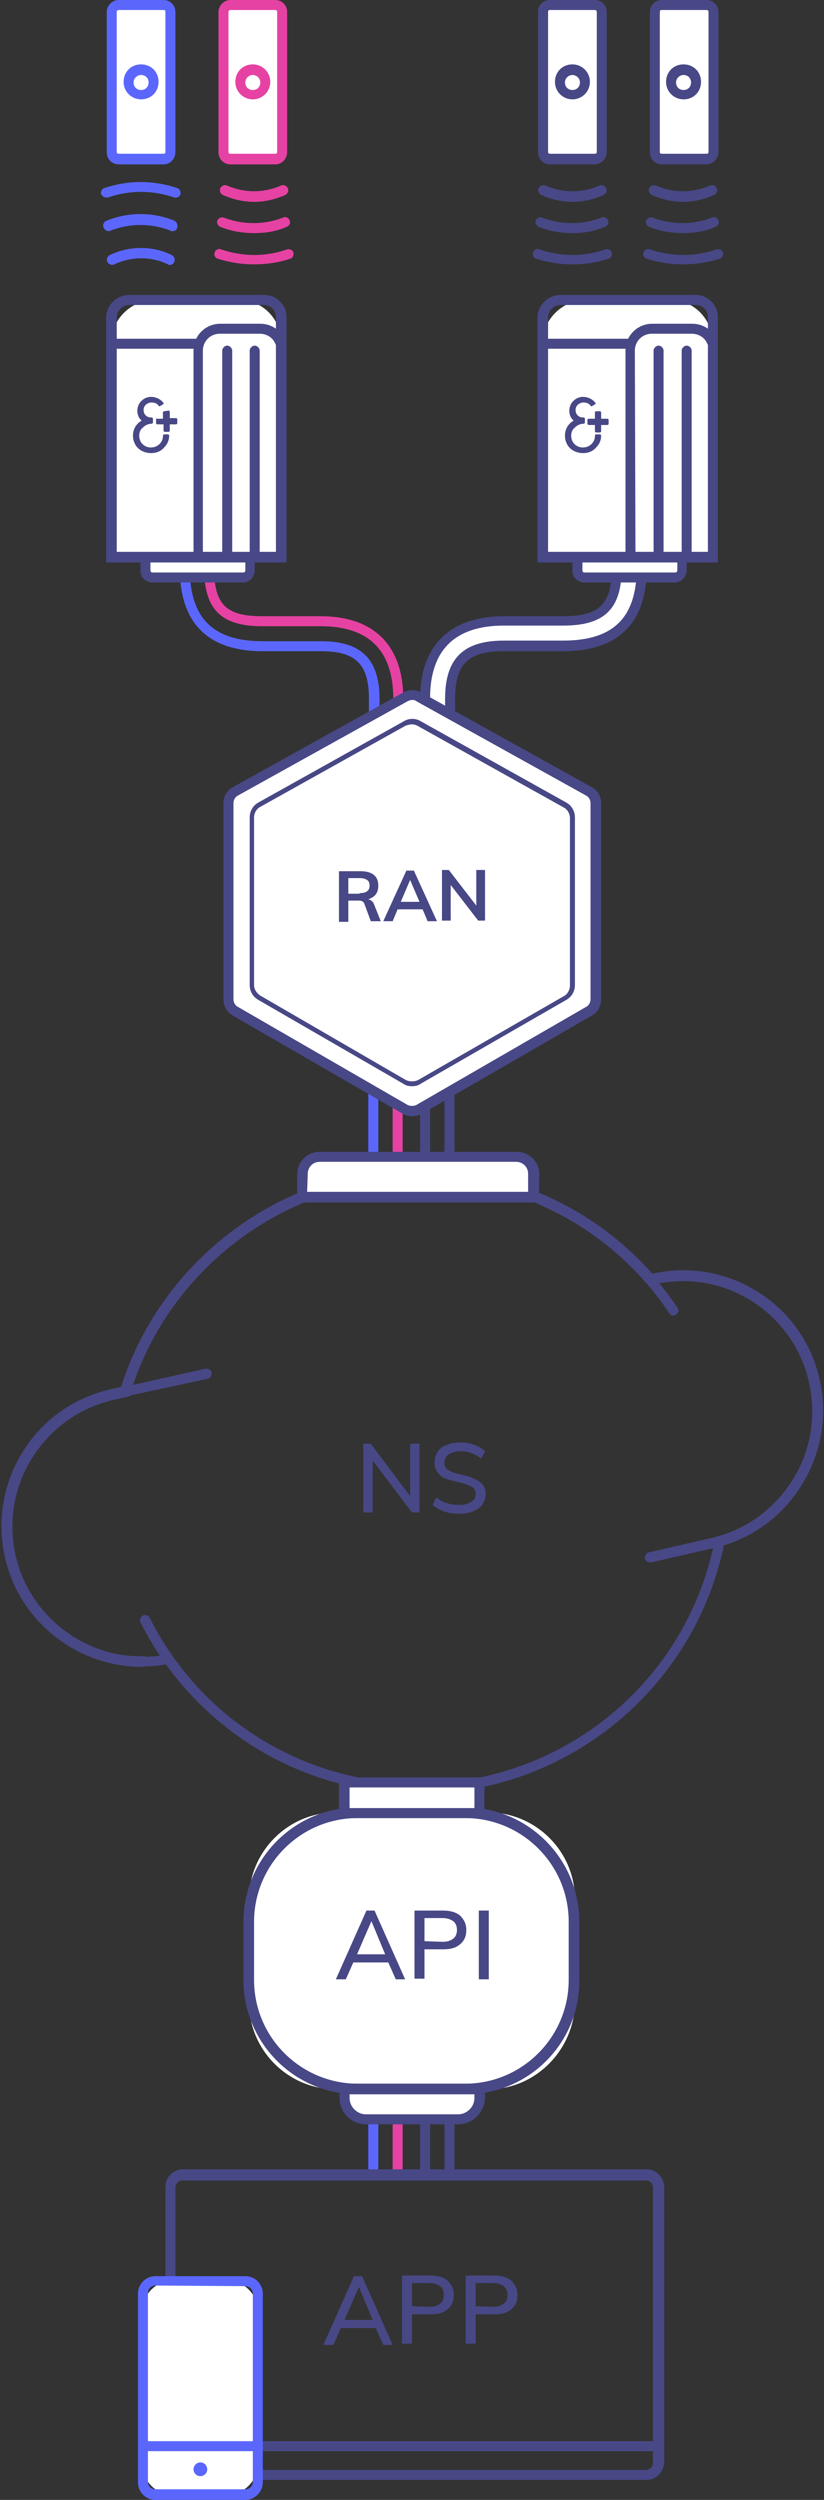 <?xml version="1.0" encoding="utf-8"?>
<!-- Generator: Adobe Illustrator 22.1.0, SVG Export Plug-In . SVG Version: 6.00 Build 0)  -->
<svg version="1.1" id="Layer_1" xmlns="http://www.w3.org/2000/svg" xmlns:xlink="http://www.w3.org/1999/xlink" x="0px" y="0px"
	 viewBox="0 0 132 400" style="enable-background:new 0 0 132 400;" xml:space="preserve">
<rect x="0" y="0" width="132" height="400" fill="#333333" stroke="none"/>
<style type="text/css">
	.st0{fill:#E642A3;}
	.st1{fill:#5B67FC;}
	.st2{fill:#FFFFFF;}
	.st3{fill:#484887;}
	.st4{fill:#FFFFFF;stroke:#5B67FC;stroke-width:5;stroke-linecap:round;stroke-miterlimit:10;}
	.st5{fill:none;}
</style>
<g>
	<rect x="62.9" y="126.7" class="st0" width="1.6" height="62.9"/>
	<rect x="59" y="126.7" class="st1" width="1.6" height="62.9"/>
	<path class="st0" d="M64.6,129.4H63v-17.6c0-7.7-3.9-11.6-11.6-11.6H42c-6.6,0-9.3-2.7-9.3-9.3v-5.1h1.6v5.1c0,5.8,1.9,7.7,7.7,7.7
		h9.4c8.5,0,13.2,4.7,13.2,13.2V129.4z"/>
	<path class="st1" d="M60.7,129.4h-1.6v-17.6c0-5.5-2.1-7.6-7.6-7.6h-9.4c-8.8,0-13.3-4.5-13.3-13.3v-5.1h1.6v5.1
		c0,8,3.7,11.7,11.7,11.7h9.4c6.4,0,9.3,2.9,9.3,9.3v17.5H60.7z"/>
	<g>
		<g>
			<path class="st2" d="M68.1,129.4h4v-17.6c0-5.9,2.6-8.4,8.5-8.4h9.5c8.5,0,12.7-4.1,12.7-12.5v-5.1h-4v5.1c0,6.2-2.3,8.5-8.6,8.5
				h-9.5c-8.2,0-12.6,4.3-12.6,12.4V129.4z"/>
			<path class="st3" d="M72.9,130.2h-5.6v-18.4c0-8.5,4.8-13.2,13.4-13.2h9.5c5.8,0,7.8-1.9,7.8-7.7V85h5.6v5.9
				c0,8.8-4.5,13.3-13.5,13.3h-9.5c-5.6,0-7.7,2.1-7.7,7.6C72.9,111.8,72.9,130.2,72.9,130.2z M68.9,128.6h2.4v-16.8
				c0-6.4,2.9-9.3,9.4-9.3h9.5c8.1,0,11.8-3.7,11.8-11.7v-4.3h-2.4v4.3c0,6.6-2.7,9.3-9.4,9.3h-9.5c-7.8,0-11.8,3.9-11.8,11.6V128.6
				z"/>
		</g>
	</g>
	<path class="st3" d="M72.8,190.5h-5.5v-64.6h5.5V190.5z M68.9,188.9h2.3v-61.3h-2.3V188.9z"/>
	<path class="st4" d="M72.2,129.3"/>
	<g>
		<path class="st2" d="M94.3,126.6l-27.2-15.1c-0.7-0.4-1.5-0.4-2.2,0l-27.2,15.1c-0.7,0.4-1.1,1.1-1.1,1.9v31.4
			c0,0.8,0.4,1.5,1.1,1.9l27.2,15.7c0.7,0.4,1.5,0.4,2.2,0l27.2-15.7c0.7-0.4,1.1-1.1,1.1-1.9v-31.4C95.4,127.7,95,127,94.3,126.6z"
			/>
		<path class="st3" d="M66,178.6c-0.5,0-1-0.1-1.5-0.4l-27.2-15.7c-0.9-0.5-1.5-1.5-1.5-2.6v-31.4c0-1.1,0.6-2.1,1.6-2.6l27.2-15.1
			c0.9-0.5,2-0.5,2.9,0l27.2,15.1c1,0.5,1.6,1.5,1.6,2.6v31.4c0,1.1-0.6,2.1-1.5,2.6l-27.2,15.7C67.1,178.5,66.5,178.6,66,178.6z
			 M66,112c-0.2,0-0.5,0.1-0.7,0.2l-27.2,15.1c-0.4,0.2-0.7,0.7-0.7,1.2v31.4c0,0.5,0.3,1,0.7,1.2l27.2,15.7c0.4,0.2,1,0.2,1.4,0
			l27.2-15.7c0.4-0.2,0.7-0.7,0.7-1.2v-31.4c0-0.5-0.3-1-0.7-1.2l-27.2-15.1C66.5,112,66.2,112,66,112z"/>
	</g>
	<g>
		<path class="st2" d="M90.4,128.7l-23.3-13c-0.7-0.4-1.6-0.4-2.3,0l-23.3,13c-0.8,0.4-1.2,1.2-1.2,2.1v26.8c0,0.8,0.5,1.6,1.2,2.1
			l23.3,13.4c0.7,0.4,1.6,0.4,2.4,0l23.3-13.4c0.7-0.4,1.2-1.2,1.2-2.1v-26.8C91.6,130,91.2,129.2,90.4,128.7z"/>
		<path class="st3" d="M66,173.8c-0.5,0-1-0.1-1.4-0.4L41.4,160c-0.9-0.5-1.4-1.4-1.4-2.4v-26.8c0-1,0.5-1.9,1.4-2.4l23.3-13
			c0.8-0.5,1.9-0.5,2.7,0l23.3,13c0.9,0.5,1.4,1.4,1.4,2.4v26.8c0,1-0.5,1.9-1.4,2.4l-23.3,13.4C67,173.7,66.5,173.8,66,173.8z
			 M66,115.9c-0.3,0-0.7,0.1-1,0.2l-23.3,13c-0.6,0.3-1,1-1,1.7v26.8c0,0.7,0.4,1.3,1,1.7L65,172.8c0.6,0.3,1.4,0.3,2,0l23.3-13.4
			c0.6-0.3,1-1,1-1.7v-26.8c0-0.7-0.4-1.4-1-1.7l-23.3-13C66.7,116,66.3,115.9,66,115.9z"/>
	</g>
	<g>
		<path class="st3" d="M61,147.4h-1.6l-1-2.7c-0.1-0.3-0.2-0.4-0.4-0.5s-0.4-0.1-0.7-0.1h-1.5v3.4h-1.5v-8.1h3.5
			c0.9,0,1.6,0.2,2.1,0.6c0.5,0.4,0.7,1,0.7,1.7c0,0.5-0.1,1-0.4,1.4c-0.3,0.4-0.7,0.6-1.2,0.8c0.5,0.1,0.8,0.4,1,1L61,147.4z
			 M57.6,142.9c0.6,0,1-0.1,1.2-0.3c0.3-0.2,0.4-0.5,0.4-0.9s-0.1-0.7-0.4-0.9c-0.3-0.2-0.7-0.3-1.2-0.3h-1.8v2.5h1.8V142.9z"/>
		<path class="st3" d="M68.5,147.4l-0.8-1.9h-4l-0.8,1.9h-1.5l3.7-8.1h1.2l3.7,8.1H68.5z M64.2,144.3h3l-1.5-3.5L64.2,144.3z"/>
		<path class="st3" d="M76.3,139.2h1.4v8.1h-1.1l-4.4-5.7v5.7h-1.4v-8.1h1.1l4.4,5.7V139.2z"/>
	</g>
	<rect x="59" y="289.3" class="st1" width="1.6" height="58.7"/>
	<rect x="62.9" y="289.3" class="st0" width="1.6" height="58.7"/>
	<polygon class="st3" points="72.8,348 71.2,348 71.2,290.1 68.9,290.1 68.9,348 67.3,348 67.3,288.5 72.8,288.5 	"/>
	<path class="st3" d="M67.1,287c-16,0-31.1-7.7-40.5-20.7c-11.7,2.1-23.2-5.5-25.8-17.2c-1.3-5.8-0.3-11.8,2.9-16.9s8.2-8.6,14-9.9
		l1.7-0.4c5.1-16.1,18.4-28.8,34.7-33.2c0.2-0.1,0.4-0.1,0.7-0.2c4-1,8.1-1.5,12.3-1.5c14.3,0,27.9,6.1,37.4,16.8
		c5.8-1.3,11.8-0.3,16.9,2.9s8.6,8.2,9.9,14c2.6,11.5-4.1,23-15.3,26.4C111.2,270.3,90.7,287,67.1,287z M27.3,264.6l0.3,0.4
		c9.1,12.8,23.8,20.4,39.5,20.4c23.1,0,43-16.4,47.4-39l0.1-0.5l0.5-0.1c10.6-3,17-13.9,14.6-24.6l0,0c-1.2-5.4-4.5-10-9.2-13
		s-10.3-3.9-15.7-2.7l-0.9,0.2l-0.3-0.4c-9.2-10.5-22.5-16.6-36.5-16.6c-4,0-8,0.5-11.9,1.5c-0.2,0.1-0.4,0.1-0.6,0.2
		c-15.9,4.3-28.9,16.7-33.7,32.5l-0.1,0.5l-2.6,0.6c-5.4,1.2-10,4.5-13,9.2s-3.9,10.3-2.7,15.7c2.5,10.9,13.4,18,24.4,15.8
		L27.3,264.6z"/>
	<path class="st3" d="M104.1,250c-0.4,0-0.7-0.3-0.8-0.6c-0.1-0.4,0.2-0.9,0.6-1l10-2.3c5.4-1.2,10-4.5,13-9.2s3.9-10.3,2.7-15.7
		c-2.5-11.2-13.7-18.3-24.9-15.7c-0.4,0.1-0.9-0.2-1-0.6c-0.1-0.4,0.2-0.9,0.6-1c12.1-2.7,24.1,4.9,26.9,17
		c1.3,5.8,0.3,11.8-2.9,16.9c-3.2,5.1-8.2,8.6-14,9.9l-10,2.3C104.3,250,104.2,250,104.1,250z"/>
	<path class="st3" d="M22.7,266.7c-10.4,0-19.6-7.3-21.9-17.5c-1.3-5.8-0.3-11.8,2.9-16.9c3.2-5.1,8.2-8.6,14-9.9l15.2-3.4
		c0.4-0.1,0.9,0.2,1,0.6c0.1,0.4-0.2,0.9-0.6,1L18,223.9c-5.4,1.2-10,4.5-13,9.2s-3.9,10.3-2.7,15.7c2.2,9.6,10.9,16.5,20.8,16.2
		c0.4,0,0.8,0.3,0.8,0.8c0,0.4-0.3,0.8-0.8,0.8C23,266.7,22.8,266.7,22.7,266.7z"/>
	<path class="st3" d="M67.1,287c-19,0-36-10.5-44.6-27.4c-0.2-0.4,0-0.9,0.4-1.1s0.9,0,1.1,0.4c8.3,16.4,24.8,26.5,43.2,26.5
		c0.4,0,0.8,0.4,0.8,0.8C67.9,286.7,67.5,287,67.1,287z"/>
	<path class="st3" d="M107.9,210.5c-0.3,0-0.5-0.1-0.7-0.4c-9-13.4-24-21.4-40.2-21.4c-0.4,0-0.8-0.4-0.8-0.8s0.4-0.8,0.8-0.8
		c16.7,0,32.2,8.3,41.5,22.1c0.3,0.4,0.2,0.9-0.2,1.1C108.2,210.4,108.1,210.5,107.9,210.5z"/>
	<g>
		<path class="st3" d="M65.7,231h1.5v11H66l-6.3-8.3v8.3h-1.5v-11h1.2l6.3,8.4C65.7,239.4,65.7,231,65.7,231z"/>
		<path class="st3" d="M71.1,241.8c-0.7-0.2-1.3-0.6-1.8-1l0.6-1.2c0.5,0.4,1.1,0.8,1.7,0.9c0.6,0.2,1.2,0.3,2,0.3s1.5-0.2,1.9-0.5
			c0.5-0.3,0.7-0.7,0.7-1.3c0-0.5-0.2-0.8-0.6-1.1c-0.4-0.2-1.1-0.5-2-0.7s-1.6-0.4-2.2-0.6c-0.6-0.2-1-0.6-1.3-1s-0.5-0.9-0.5-1.6
			c0-0.6,0.2-1.2,0.5-1.7s0.8-0.9,1.5-1.1c0.6-0.3,1.3-0.4,2.2-0.4c0.8,0,1.5,0.1,2.2,0.4c0.7,0.2,1.2,0.6,1.7,1l-0.6,1.2
			c-0.5-0.4-1-0.7-1.6-0.9c-0.5-0.2-1.1-0.3-1.7-0.3c-0.8,0-1.4,0.2-1.9,0.5s-0.7,0.8-0.7,1.4c0,0.5,0.2,0.9,0.6,1.1
			c0.4,0.3,1,0.5,1.9,0.7s1.7,0.4,2.2,0.7c0.6,0.2,1,0.5,1.4,0.9c0.3,0.4,0.5,0.9,0.5,1.5s-0.2,1.2-0.5,1.7s-0.8,0.8-1.5,1.1
			c-0.6,0.3-1.4,0.4-2.2,0.4C72.6,242.2,71.8,242.1,71.1,241.8z"/>
	</g>
	<g>
		<path class="st3" d="M61.4,375.2l-1.2-2.7h-5.6l-1.2,2.7h-1.6l4.9-11H58l4.9,11H61.4z M55.2,371.2h4.5l-2.2-5.3L55.2,371.2z"/>
		<path class="st3" d="M64.4,364.1H69c1.2,0,2.1,0.3,2.7,0.8c0.6,0.6,1,1.3,1,2.3s-0.3,1.7-1,2.3c-0.7,0.6-1.6,0.8-2.7,0.8h-3v4.7
			h-1.6V364.1z M68.8,369.1c0.8,0,1.3-0.2,1.7-0.5c0.4-0.3,0.6-0.8,0.6-1.4s-0.2-1.1-0.6-1.4s-1-0.5-1.7-0.5H66v3.7L68.8,369.1
			L68.8,369.1z"/>
		<path class="st3" d="M74.6,364.1h4.6c1.2,0,2.1,0.3,2.7,0.8c0.6,0.6,1,1.3,1,2.3s-0.3,1.7-1,2.3c-0.7,0.6-1.6,0.8-2.7,0.8h-3v4.7
			h-1.6V364.1z M79,369.1c0.8,0,1.3-0.2,1.7-0.5c0.4-0.3,0.6-0.8,0.6-1.4s-0.2-1.1-0.6-1.4s-1-0.5-1.7-0.5h-2.8v3.7L79,369.1
			L79,369.1z"/>
	</g>
	<g>
		<path class="st2" d="M85.5,191.6h-37v-2.4c0-2.2,1.8-4.1,4.1-4.1h28.9c2.2,0,4.1,1.8,4.1,4.1L85.5,191.6L85.5,191.6z"/>
		<path class="st3" d="M86.3,192.4H47.6v-4.5c0-2,1.6-3.6,3.6-3.6h31.6c2,0,3.6,1.6,3.6,3.6L86.3,192.4L86.3,192.4z M49.2,190.7
			h35.4v-2.9c0-1.1-0.9-1.9-1.9-1.9H51.2c-1.1,0-1.9,0.9-1.9,1.9L49.2,190.7L49.2,190.7z"/>
	</g>
	<path class="st3" d="M103.6,396.8H29.3c-1.5,0-2.8-1.2-2.8-2.8v-44.3c0.1-1.4,1.3-2.6,2.8-2.6h74.3c1.4,0,2.6,1.1,2.8,2.6v0.1V394
		C106.3,395.6,105.1,396.8,103.6,396.8z M28.1,349.9v44.2c0,0.6,0.5,1.1,1.1,1.1h74.3c0.6,0,1.1-0.5,1.1-1.1v-44.2
		c-0.1-0.6-0.5-1-1.1-1H29.3C28.7,348.8,28.2,349.3,28.1,349.9z"/>
	<g>
		<line class="st5" x1="105.5" y1="391.4" x2="41.3" y2="391.4"/>
		<rect x="41.3" y="390.6" class="st3" width="64.2" height="1.6"/>
	</g>
	<g>
		<g>
			<path class="st2" d="M24.6,25.5h-3.9c-1.5,0-2.7-1.2-2.7-2.7V3.6c0-1.5,1.2-2.7,2.7-2.7h3.9c1.5,0,2.7,1.2,2.7,2.7v19.2
				C27.3,24.2,26.1,25.5,24.6,25.5z"/>
			<path class="st1" d="M26.2,26.3H19c-1.1,0-1.9-0.9-1.9-1.9V1.9C17.1,0.9,18,0,19,0h7.2c1.1,0,1.9,0.9,1.9,1.9v22.4
				C28.1,25.4,27.3,26.3,26.2,26.3z M19,1.6c-0.2,0-0.3,0.1-0.3,0.3v22.4c0,0.2,0.1,0.3,0.3,0.3h7.2c0.2,0,0.3-0.1,0.3-0.3V1.9
				c0-0.2-0.1-0.3-0.3-0.3C26.2,1.6,19,1.6,19,1.6z"/>
		</g>
		<g>
			<circle class="st2" cx="22.6" cy="13.1" r="2"/>
			<path class="st1" d="M22.6,15.9c-1.5,0-2.8-1.2-2.8-2.8s1.2-2.8,2.8-2.8s2.8,1.2,2.8,2.8S24.2,15.9,22.6,15.9z M22.6,12
				c-0.6,0-1.2,0.5-1.2,1.2s0.5,1.2,1.2,1.2s1.2-0.5,1.2-1.2S23.3,12,22.6,12z"/>
		</g>
	</g>
	<g>
		<g>
			<path class="st2" d="M42.5,25.5h-3.9c-1.5,0-2.7-1.2-2.7-2.7V3.6c0-1.5,1.2-2.7,2.7-2.7h3.9c1.5,0,2.7,1.2,2.7,2.7v19.2
				C45.2,24.2,44,25.5,42.5,25.5z"/>
			<path class="st0" d="M44.1,26.3h-7.2c-1.1,0-1.9-0.9-1.9-1.9V1.9c0-1,0.9-1.9,1.9-1.9h7.2C45.2,0,46,0.9,46,1.9v22.4
				C46,25.4,45.2,26.3,44.1,26.3z M36.9,1.6c-0.2,0-0.3,0.1-0.3,0.3v22.4c0,0.2,0.1,0.3,0.3,0.3h7.2c0.2,0,0.3-0.1,0.3-0.3V1.9
				c0-0.2-0.1-0.3-0.3-0.3C44.1,1.6,36.9,1.6,36.9,1.6z"/>
		</g>
		<g>
			<circle class="st2" cx="40.5" cy="13.1" r="2"/>
			<path class="st0" d="M40.5,15.9c-1.5,0-2.8-1.2-2.8-2.8s1.2-2.8,2.8-2.8c1.5,0,2.8,1.2,2.8,2.8S42,15.9,40.5,15.9z M40.5,12
				c-0.6,0-1.2,0.5-1.2,1.2s0.5,1.2,1.2,1.2s1.2-0.5,1.2-1.2S41.1,12,40.5,12z"/>
		</g>
	</g>
	<g>
		<g>
			<path class="st2" d="M93.6,25.5h-3.9c-1.5,0-2.7-1.2-2.7-2.7V3.6c0-1.5,1.2-2.7,2.7-2.7h3.9c1.5,0,2.7,1.2,2.7,2.7v19.2
				C96.4,24.2,95.1,25.5,93.6,25.5z"/>
			<path class="st3" d="M95.3,26.3h-7.2c-1.1,0-1.9-0.9-1.9-1.9V1.9C86.1,0.9,87,0,88.1,0h7.2c1.1,0,1.9,0.9,1.9,1.9v22.4
				C97.2,25.4,96.3,26.3,95.3,26.3z M88.1,1.6c-0.2,0-0.3,0.1-0.3,0.3v22.4c0,0.2,0.1,0.3,0.3,0.3h7.2c0.2,0,0.3-0.1,0.3-0.3V1.9
				c0-0.2-0.1-0.3-0.3-0.3C95.3,1.6,88.1,1.6,88.1,1.6z"/>
		</g>
		<g>
			<circle class="st2" cx="91.7" cy="13.1" r="2"/>
			<path class="st3" d="M91.7,15.9c-1.5,0-2.8-1.2-2.8-2.8s1.2-2.8,2.8-2.8c1.5,0,2.8,1.2,2.8,2.8S93.2,15.9,91.7,15.9z M91.7,12
				c-0.6,0-1.2,0.5-1.2,1.2s0.5,1.2,1.2,1.2s1.2-0.5,1.2-1.2S92.3,12,91.7,12z"/>
		</g>
	</g>
	<g>
		<g>
			<path class="st2" d="M111.5,25.5h-3.9c-1.5,0-2.7-1.2-2.7-2.7V3.6c0-1.5,1.2-2.7,2.7-2.7h3.9c1.5,0,2.7,1.2,2.7,2.7v19.2
				C114.3,24.2,113,25.5,111.5,25.5z"/>
			<path class="st3" d="M113.1,26.3H106c-1.1,0-1.9-0.9-1.9-1.9V1.9c0-1.1,0.9-1.9,1.9-1.9h7.2c1.1,0,1.9,0.9,1.9,1.9v22.4
				C115.1,25.4,114.2,26.3,113.1,26.3z M106,1.6c-0.2,0-0.3,0.1-0.3,0.3v22.4c0,0.2,0.1,0.3,0.3,0.3h7.2c0.2,0,0.3-0.1,0.3-0.3V1.9
				c0-0.2-0.1-0.3-0.3-0.3C113.2,1.6,106,1.6,106,1.6z"/>
		</g>
		<g>
			<circle class="st2" cx="109.5" cy="13.1" r="2"/>
			<path class="st3" d="M109.5,15.9c-1.5,0-2.8-1.2-2.8-2.8s1.2-2.8,2.8-2.8s2.8,1.2,2.8,2.8S111.1,15.9,109.5,15.9z M109.5,12
				c-0.6,0-1.2,0.5-1.2,1.2s0.5,1.2,1.2,1.2s1.2-0.5,1.2-1.2S110.2,12,109.5,12z"/>
		</g>
	</g>
	<path class="st3" d="M109.4,37.3c-1.8,0-3.7-0.3-5.4-1c-0.4-0.2-0.6-0.6-0.5-1c0.2-0.4,0.6-0.6,1-0.5c3.1,1.2,6.5,1.2,9.6,0
		c0.4-0.2,0.9,0.1,1,0.5c0.2,0.4-0.1,0.9-0.5,1C113.1,37,111.3,37.3,109.4,37.3z"/>
	<path class="st3" d="M109.4,32.3c-1.7,0-3.4-0.4-5-1.1c-0.4-0.2-0.6-0.7-0.4-1.1s0.7-0.6,1.1-0.4c2.8,1.2,5.8,1.2,8.6,0
		c0.4-0.2,0.9,0,1.1,0.4s0,0.9-0.4,1.1C112.8,31.9,111.1,32.3,109.4,32.3z"/>
	<path class="st3" d="M109.4,42.3c-2,0-3.9-0.3-5.8-0.9c-0.4-0.1-0.7-0.6-0.5-1c0.1-0.4,0.6-0.7,1-0.5c3.5,1.2,7.2,1.2,10.7,0
		c0.4-0.1,0.9,0.1,1,0.5s-0.1,0.9-0.5,1C113.4,42,111.4,42.3,109.4,42.3z"/>
	<path class="st3" d="M91.7,37.3c-1.8,0-3.7-0.3-5.4-1c-0.4-0.2-0.6-0.6-0.5-1c0.2-0.4,0.6-0.6,1-0.5c3.1,1.2,6.5,1.2,9.6,0
		c0.4-0.2,0.9,0.1,1,0.5c0.2,0.4-0.1,0.9-0.5,1C95.3,37,93.5,37.3,91.7,37.3z"/>
	<path class="st3" d="M91.7,32.3c-1.7,0-3.4-0.4-5-1.1c-0.4-0.2-0.6-0.7-0.4-1.1s0.7-0.6,1.1-0.4c2.8,1.2,5.8,1.2,8.6,0
		c0.4-0.2,0.9,0,1.1,0.4s0,0.9-0.4,1.1C95.1,31.9,93.4,32.3,91.7,32.3z"/>
	<path class="st3" d="M91.7,42.3c-2,0-3.9-0.3-5.8-0.9c-0.4-0.1-0.7-0.6-0.5-1c0.1-0.4,0.6-0.7,1-0.5c3.5,1.2,7.2,1.2,10.6,0
		c0.4-0.1,0.9,0.1,1,0.5s-0.1,0.9-0.5,1C95.6,42,93.7,42.3,91.7,42.3z"/>
	<path class="st0" d="M40.7,37.3c-1.8,0-3.7-0.3-5.4-1c-0.4-0.2-0.6-0.6-0.5-1c0.2-0.4,0.6-0.6,1-0.5c3.1,1.2,6.5,1.2,9.6,0
		c0.4-0.2,0.9,0.1,1,0.5c0.2,0.4-0.1,0.9-0.5,1C44.4,37,42.6,37.3,40.7,37.3z"/>
	<path class="st0" d="M40.7,32.3c-1.7,0-3.4-0.4-5-1.1c-0.4-0.2-0.6-0.7-0.4-1.1c0.2-0.4,0.7-0.6,1.1-0.4c2.8,1.2,5.8,1.2,8.6,0
		c0.4-0.2,0.9,0,1.1,0.4c0.2,0.4,0,0.9-0.4,1.1C44.1,31.9,42.4,32.3,40.7,32.3z"/>
	<path class="st0" d="M40.7,42.3c-2,0-3.9-0.3-5.8-0.9c-0.4-0.1-0.7-0.6-0.5-1c0.1-0.4,0.6-0.7,1-0.5c3.5,1.2,7.2,1.2,10.6,0
		c0.4-0.1,0.9,0.1,1,0.5s-0.1,0.9-0.5,1C44.7,42,42.7,42.3,40.7,42.3z"/>
	<path class="st1" d="M27.6,37c-0.1,0-0.2,0-0.3-0.1c-3.1-1.2-6.5-1.2-9.6,0c-0.4,0.2-0.9,0-1.1-0.5c-0.2-0.4,0-0.9,0.5-1.1
		c3.5-1.4,7.3-1.4,10.8,0c0.4,0.2,0.6,0.6,0.5,1.1C28.3,36.8,28,37,27.6,37z"/>
	<path class="st1" d="M27.2,42.4c-0.1,0-0.2,0-0.3-0.1c-2.7-1.3-5.8-1.3-8.6,0c-0.4,0.2-0.9,0-1.1-0.4s0-0.9,0.4-1.1
		c3.2-1.5,6.8-1.5,9.9,0c0.4,0.2,0.6,0.7,0.4,1.1C27.8,42.2,27.5,42.4,27.2,42.4z"/>
	<path class="st1" d="M17,31.6c-0.3,0-0.6-0.2-0.8-0.5c-0.1-0.4,0.1-0.9,0.5-1c3.8-1.3,7.9-1.3,11.7,0c0.4,0.1,0.6,0.6,0.5,1
		s-0.6,0.6-1,0.5c-3.5-1.2-7.2-1.2-10.6,0C17.1,31.6,17.1,31.6,17,31.6z"/>
	<g>
		<path class="st2" d="M114.2,89.2H86.9V55c0-3.9,3.2-7,7-7h13.5c3.7,0,6.7,3,6.7,6.7L114.2,89.2L114.2,89.2z"/>
		<path class="st3" d="M115,90H86.1V50.9c0-2,1.6-3.7,3.7-3.7h21.7c1.9,0,3.5,1.6,3.5,3.5V90z M87.8,88.3h25.6V50.7
			c0-1-0.8-1.9-1.9-1.9H89.8c-1.1,0-2,0.9-2,2V88.3z"/>
	</g>
	<path class="st3" d="M101.8,89.2h-1.6V56.1c0-2.4,1.9-4.3,4.3-4.3h6.4c1.7,0,3.3,1,3.9,2.6c0,0.1,0.1,0.2,0.1,0.3l-1.5,0.5
		c0-0.1-0.1-0.1-0.1-0.2c-0.4-1-1.4-1.6-2.5-1.6h-6.4c-1.5,0-2.7,1.2-2.7,2.7L101.8,89.2L101.8,89.2z"/>
	<rect x="86.9" y="54.2" class="st3" width="14.3" height="1.6"/>
	<path class="st3" d="M105.5,89.3c-0.4,0-0.8-0.4-0.8-0.8V56.1c0-0.4,0.4-0.8,0.8-0.8s0.8,0.4,0.8,0.8v32.5
		C106.3,89,106,89.3,105.5,89.3z"/>
	<path class="st3" d="M110,89.3c-0.4,0-0.8-0.4-0.8-0.8V56.1c0-0.4,0.4-0.8,0.8-0.8s0.8,0.4,0.8,0.8v32.5
		C110.8,89,110.4,89.3,110,89.3z"/>
	<g>
		<g>
			<g>
				<path id="SVGID_1_" class="st3" d="M91.2,65.7c0,0.6,0.2,1.2,0.7,1.6l0,0l0,0c-0.9,0.5-1.4,1.4-1.4,2.4c0,0.8,0.3,1.5,0.8,2
					s1.3,0.8,2.1,0.8c0.7,0,1.4-0.2,1.9-0.7c0.4-0.4,1-1,1-2.1l0,0c0-0.1-0.1-0.2-0.2-0.2h-0.6c-0.1,0-0.2,0.1-0.2,0.2v0.1
					c0,1-0.9,1.8-1.9,1.8c-1.1,0-1.9-0.8-1.9-1.9c0-0.5,0.2-1,0.6-1.3c0.4-0.4,0.9-0.6,1.4-0.6l0,0c0.1,0,0.2-0.1,0.2-0.2V67
					c0-0.1-0.1-0.2-0.2-0.2h-0.1c-0.7,0-1.2-0.5-1.2-1.2s0.6-1.2,1.3-1.2c0.5,0,0.9,0.2,1.1,0.5l0,0c0,0.1,0.1,0.1,0.1,0.1h0.1
					l0.5-0.3c0.1,0,0.1-0.1,0.1-0.1v-0.1l0,0c-0.4-0.6-1.2-1-2-1C92.2,63.5,91.2,64.5,91.2,65.7"/>
			</g>
		</g>
		<g>
			<g>
				<path id="SVGID_3_" class="st3" d="M95.5,65.8c-0.1,0-0.2,0.1-0.2,0.2v1h-1c-0.1,0-0.2,0.1-0.2,0.2v0.6c0,0.1,0.1,0.2,0.2,0.2h1
					v1c0,0.1,0.1,0.2,0.2,0.2h0.6c0.1,0,0.2-0.1,0.2-0.2v-1h1c0.1,0,0.2-0.1,0.2-0.2v-0.6c0-0.1-0.1-0.2-0.2-0.2h-1v-1
					c0-0.1-0.1-0.2-0.2-0.2H95.5z"/>
			</g>
		</g>
	</g>
	<g>
		<path class="st2" d="M107.2,92.3H94.5c-1.1,0-2-0.9-2-2v-1.2h16.7v1.2C109.2,91.5,108.3,92.3,107.2,92.3z"/>
		<path class="st3" d="M108.1,93.2H93.6c-1,0-1.9-0.8-1.9-1.9v-2.9H110v2.9C110,92.3,109.1,93.2,108.1,93.2z M93.3,90v1.3
			c0,0.1,0.1,0.3,0.3,0.3h14.6c0.1,0,0.3-0.1,0.3-0.3V90H93.3z"/>
	</g>
	<g>
		<path class="st2" d="M36.3,399.2h-8.5c-2.8,0-5-2.2-5-5v-24.3c0-2.8,2.2-5,5-5h8.5c2.8,0,5,2.2,5,5v24.3
			C41.3,396.9,39.1,399.2,36.3,399.2z"/>
		<path class="st1" d="M39.3,400H24.9c-1.6,0-2.8-1.3-2.8-2.8V367c0-1.6,1.3-2.8,2.8-2.8h14.4c1.6,0,2.8,1.3,2.8,2.8v30.2
			C42.1,398.7,40.8,400,39.3,400z M24.9,365.7c-0.7,0-1.2,0.5-1.2,1.2v30.2c0,0.7,0.5,1.2,1.2,1.2h14.4c0.7,0,1.2-0.5,1.2-1.2V367
			c0-0.7-0.5-1.2-1.2-1.2L24.9,365.7L24.9,365.7z"/>
	</g>
	<g>
		<line class="st5" x1="41.3" y1="391.4" x2="22.8" y2="391.4"/>
		<rect x="22.8" y="390.6" class="st1" width="18.5" height="1.6"/>
	</g>
	<circle class="st1" cx="32.1" cy="395.1" r="1.1"/>
	<g>
		<path class="st2" d="M45,89.2H17.8V55c0-3.9,3.2-7,7-7h13.5c3.7,0,6.7,3,6.7,6.7V89.2z"/>
		<path class="st3" d="M45.8,90H17V50.9c0-2,1.6-3.7,3.7-3.7h21.7c1.9,0,3.5,1.6,3.5,3.5V90H45.8z M18.6,88.3h25.6V50.7
			c0-1-0.8-1.9-1.9-1.9H20.7c-1.1,0-2,0.9-2,2v37.5H18.6z"/>
	</g>
	<path class="st3" d="M32.7,89.2H31V56.1c0-2.4,1.9-4.3,4.3-4.3h6.4c1.7,0,3.3,1,3.9,2.6c0,0.1,0.1,0.2,0.1,0.3l-1.5,0.5
		c0-0.1-0.1-0.1-0.1-0.2c-0.4-1-1.4-1.6-2.5-1.6h-6.4c-1.5,0-2.7,1.2-2.7,2.7v33.1H32.7z"/>
	<rect x="17.8" y="54.2" class="st3" width="14.3" height="1.6"/>
	<path class="st3" d="M36.4,89.3c-0.4,0-0.8-0.4-0.8-0.8V56.1c0-0.4,0.4-0.8,0.8-0.8s0.8,0.4,0.8,0.8v32.5
		C37.2,89,36.8,89.3,36.4,89.3z"/>
	<path class="st3" d="M40.8,89.3c-0.4,0-0.8-0.4-0.8-0.8V56.1c0-0.4,0.4-0.8,0.8-0.8s0.8,0.4,0.8,0.8v32.5
		C41.6,89,41.3,89.3,40.8,89.3z"/>
	<g>
		<g>
			<g>
				<path id="SVGID_5_" class="st3" d="M22,65.7c0,0.6,0.2,1.2,0.7,1.6l0,0l0,0c-0.9,0.5-1.4,1.4-1.4,2.4c0,0.8,0.3,1.5,0.8,2
					s1.3,0.8,2.1,0.8c0.7,0,1.4-0.2,1.9-0.7c0.4-0.4,1-1,1-2.1l0,0c0-0.1-0.1-0.2-0.2-0.2h-0.6c-0.1,0-0.2,0.1-0.2,0.2v0.1
					c0,1-0.9,1.8-1.9,1.8c-1.1,0-1.9-0.8-1.9-1.9c0-0.5,0.2-1,0.6-1.3c0.4-0.4,0.9-0.6,1.4-0.6l0,0c0.1,0,0.2-0.1,0.2-0.2V67
					c0-0.1-0.1-0.2-0.2-0.2h-0.1c-0.7,0-1.2-0.5-1.2-1.2s0.6-1.2,1.3-1.2c0.5,0,0.9,0.2,1.1,0.5l0,0c0,0.1,0.1,0.1,0.1,0.1h0.1
					l0.5-0.3c0.1,0,0.1-0.1,0.1-0.1v-0.1l0,0c-0.4-0.6-1.2-1-2-1C23,63.5,22,64.5,22,65.7"/>
			</g>
		</g>
		<g>
			<g>
				<path id="SVGID_7_" class="st3" d="M26.3,65.8c-0.1,0-0.2,0.1-0.2,0.2v1h-1C25,66.9,25,67,25,67.1v0.6c0,0.1,0.1,0.2,0.2,0.2h1
					v1c0,0.1,0.1,0.2,0.2,0.2H27c0.1,0,0.2-0.1,0.2-0.2v-1h1c0.1,0,0.2-0.1,0.2-0.2v-0.6c0-0.1-0.1-0.2-0.2-0.2h-1v-1
					c0-0.1-0.1-0.2-0.2-0.2L26.3,65.8L26.3,65.8z"/>
			</g>
		</g>
	</g>
	<g>
		<path class="st2" d="M38,92.3H25.3c-1.1,0-2-0.9-2-2v-1.2H40v1.2C40,91.5,39.1,92.3,38,92.3z"/>
		<path class="st3" d="M39,93.2H24.4c-1,0-1.9-0.8-1.9-1.9v-2.9h18.3v2.9C40.8,92.3,40,93.2,39,93.2z M24.1,90v1.3
			c0,0.1,0.1,0.3,0.3,0.3H39c0.1,0,0.3-0.1,0.3-0.3V90H24.1z"/>
	</g>
	<g>
		<path class="st2" d="M78.2,334.3H53.8c-7.6,0-13.9-6.2-13.9-13.9v-16.5c0-7.6,6.2-13.9,13.9-13.9h24.4c7.6,0,13.9,6.2,13.9,13.9
			v16.5C92,328,85.8,334.3,78.2,334.3z"/>
		<path class="st3" d="M74.6,335.1H57.3c-10.1,0-18.3-8.2-18.3-18.3v-9.3c0-10.1,8.2-18.3,18.3-18.3h17.2c10.1,0,18.3,8.2,18.3,18.3
			v9.3C92.9,326.9,84.7,335.1,74.6,335.1z M57.3,290.9c-9.2,0-16.6,7.5-16.6,16.6v9.3c0,9.2,7.5,16.6,16.6,16.6h17.2
			c9.2,0,16.6-7.5,16.6-16.6v-9.3c0-9.2-7.5-16.6-16.6-16.6H57.3z"/>
	</g>
	<g>
		<path class="st3" d="M63.4,316.7l-1.2-2.7h-5.6l-1.2,2.7h-1.6l4.9-11H60l4.9,11H63.4z M57.2,312.7h4.5l-2.2-5.3L57.2,312.7z"/>
		<path class="st3" d="M66.4,305.7H71c1.2,0,2.1,0.3,2.7,0.8c0.6,0.6,1,1.3,1,2.3s-0.3,1.7-1,2.3c-0.7,0.6-1.6,0.8-2.7,0.8h-3v4.7
			h-1.6V305.7z M70.9,310.7c0.8,0,1.3-0.2,1.7-0.5c0.4-0.3,0.6-0.8,0.6-1.4s-0.2-1.1-0.6-1.4s-1-0.5-1.7-0.5H68v3.7L70.9,310.7
			L70.9,310.7z"/>
		<path class="st3" d="M76.7,316.7v-11h1.6v11H76.7z"/>
	</g>
	<g>
		<rect x="55.2" y="285.2" class="st2" width="21.6" height="4.9"/>
		<path class="st3" d="M77.6,290.9H54.3v-6.5h23.3V290.9z M56,289.3h20V286H56V289.3z"/>
	</g>
	<g>
		<path class="st2" d="M76.8,334.2H55.2v1.8c0,1.7,1.4,3.1,3.1,3.1h15.5c1.7,0,3.1-1.4,3.1-3.1L76.8,334.2L76.8,334.2z"/>
		<path class="st3" d="M73.4,339.9H58.6c-2.3,0-4.2-1.9-4.2-4.2v-2.3h23.3v2.3C77.6,338,75.7,339.9,73.4,339.9z M56,335.1v0.6
			c0,1.4,1.2,2.6,2.6,2.6h14.8c1.4,0,2.6-1.2,2.6-2.6v-0.6H56z"/>
	</g>
</g>
</svg>
